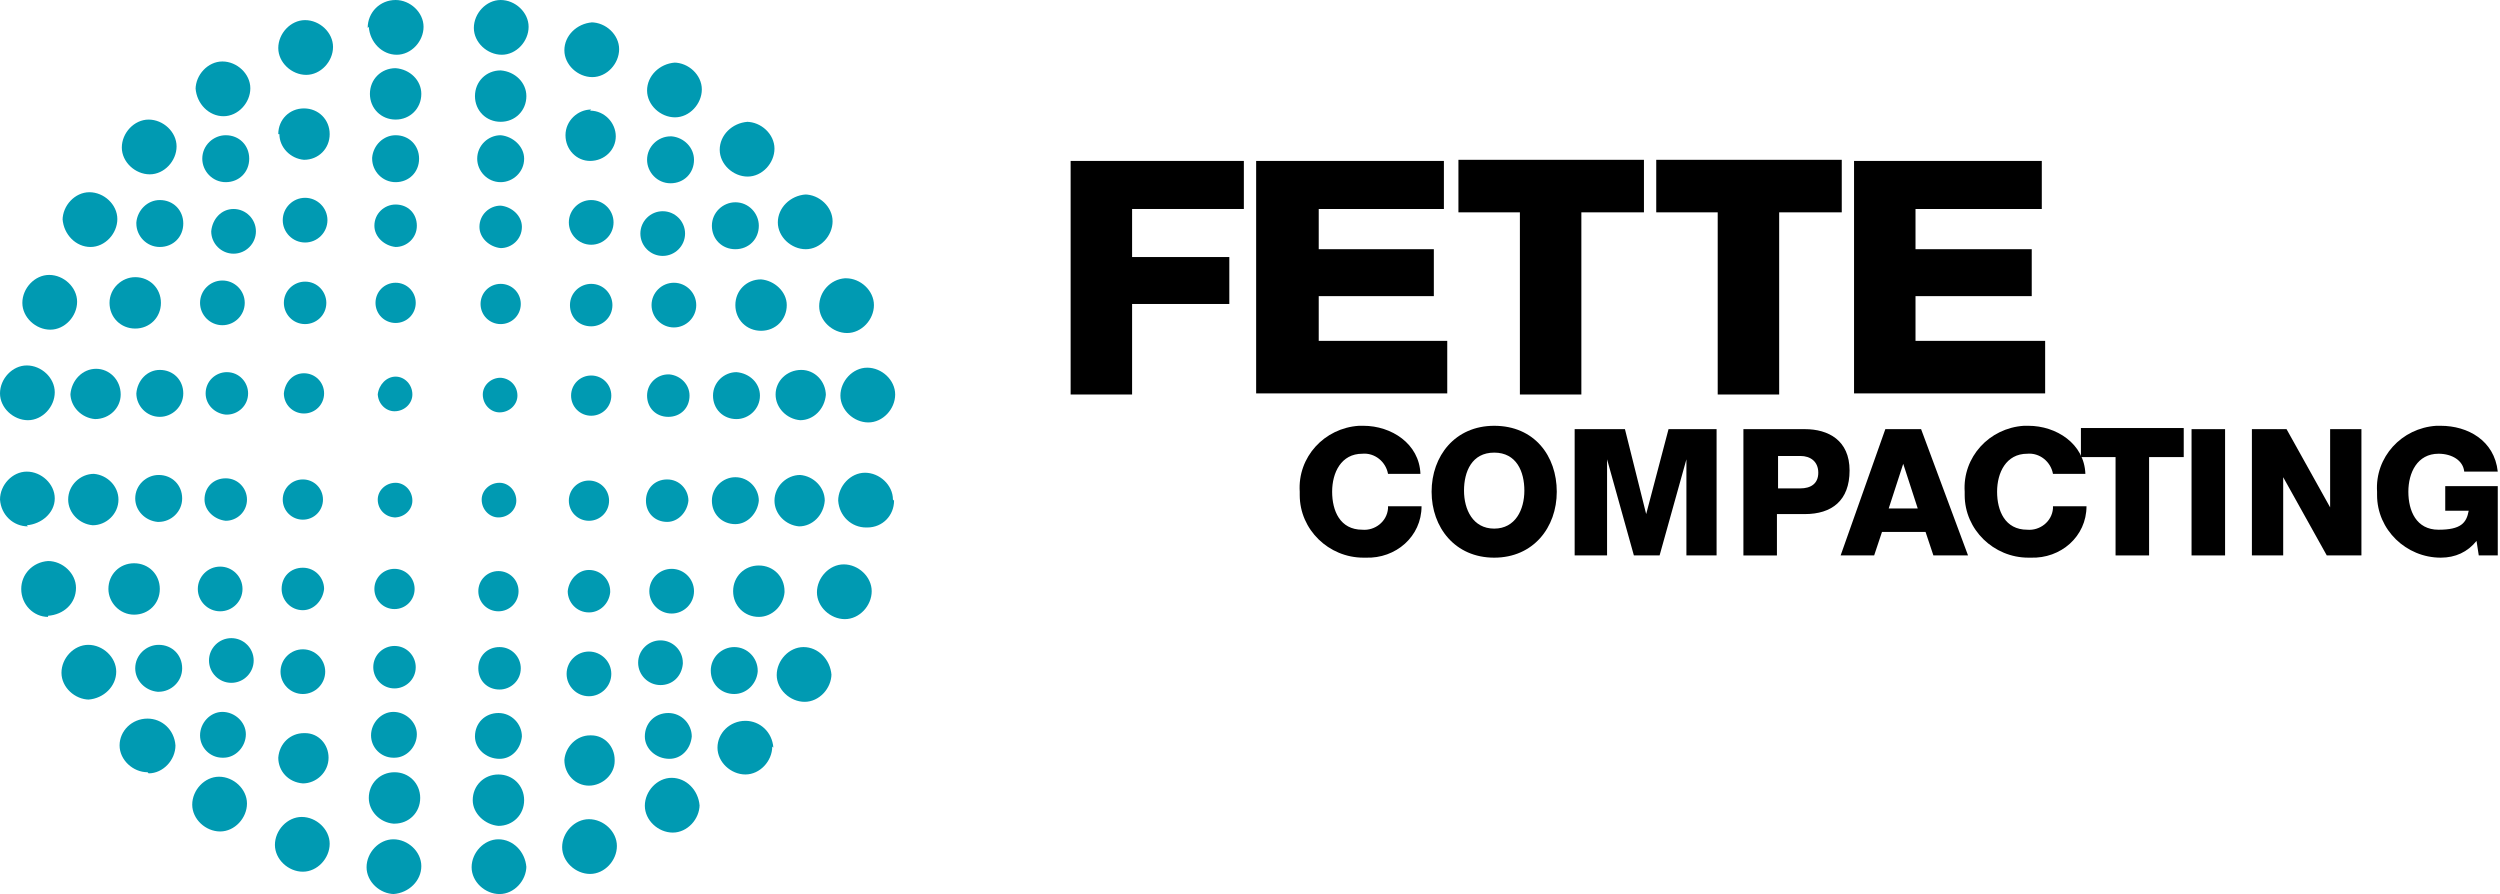 <svg xmlns="http://www.w3.org/2000/svg" id="FC_Logo_RGB_sRGB" viewBox="0 0 223.7 80"><defs><style>      .st0 {        fill: #009ab2;      }    </style></defs><g id="Group_1"><path id="Path_1" d="M95.8,14.4h15.5v4.3h-10v4.3h8.7v4.2h-8.7v8.1h-5.5V14.4Z"></path><path id="Path_2" d="M112.4,14.4h16.8v4.3h-11.2v3.6h10.3v4.2h-10.3v4h11.5v4.7h-17.1V14.4Z"></path><path id="Path_3" d="M147,19h-5.5v16.3h-5.5v-16.3h-5.5v-4.7h16.6v4.7Z"></path><path id="Path_4" d="M164.7,19h-5.5v16.3h-5.5v-16.3h-5.5v-4.7h16.6v4.7Z"></path><path id="Path_5" d="M165.9,14.4h16.8v4.3h-11.3v3.6h10.4v4.2h-10.4v4h11.6v4.7h-17.1V14.4Z"></path></g><g id="Group_2"><path id="Path_6" d="M124.2,42.4c-.2-1.1-1.2-1.9-2.3-1.8-1.9,0-2.7,1.7-2.7,3.4s.7,3.4,2.7,3.4c1.1.1,2.2-.7,2.3-1.9,0,0,0-.1,0-.2h3c0,2.7-2.3,4.7-5,4.6,0,0-.1,0-.2,0-3.1,0-5.7-2.5-5.7-5.6,0-.1,0-.2,0-.3-.2-3.1,2.2-5.7,5.3-5.9.1,0,.3,0,.4,0,2.5,0,5,1.6,5.1,4.3h-3Z"></path><path id="Path_7" d="M133.7,38.1c3.6,0,5.6,2.7,5.6,5.9s-2.1,5.9-5.6,5.9-5.6-2.7-5.6-5.9,2.1-5.9,5.6-5.9ZM133.7,47.3c1.9,0,2.7-1.7,2.7-3.4s-.7-3.4-2.7-3.4-2.7,1.7-2.7,3.4.8,3.4,2.7,3.4Z"></path><path id="Path_8" d="M141.1,38.4h4.3l1.9,7.6h0l2-7.6h4.3v11.3h-2.7v-8.6h0l-2.4,8.6h-2.3l-2.4-8.6h0v8.6h-2.9v-11.3Z"></path><path id="Path_9" d="M156.1,38.4h5.4c2.1,0,4,1,4,3.7s-1.6,3.9-4,3.9h-2.5v3.7h-3v-11.3ZM159.1,43.7h2c.9,0,1.6-.4,1.6-1.4s-.7-1.5-1.6-1.5h-2v2.9Z"></path><path id="Path_10" d="M168.8,38.4h3.1l4.2,11.3h-3.1l-.7-2.1h-3.9l-.7,2.1h-3l4-11.3ZM169,45.5h2.6l-1.3-4h0l-1.3,4Z"></path><path id="Path_11" d="M183.7,42.4c-.2-1.1-1.2-1.9-2.3-1.8-1.9,0-2.7,1.7-2.7,3.4s.7,3.4,2.7,3.4c1.1.1,2.2-.7,2.3-1.9,0,0,0-.1,0-.2h3c0,2.7-2.3,4.7-5,4.6,0,0-.1,0-.2,0-3.1,0-5.7-2.5-5.7-5.6,0-.1,0-.2,0-.3-.2-3.1,2.2-5.7,5.3-5.9.1,0,.3,0,.4,0,2.5,0,5,1.6,5.1,4.3h-3Z"></path><path id="Path_12" d="M195.5,40.9h-3.2v8.8h-3v-8.8h-3.1v-2.6h9.2v2.6Z"></path><path id="Path_13" d="M196.1,38.4h3v11.3h-3v-11.3Z"></path><path id="Path_14" d="M201.6,38.4h3l3.9,7h0v-7h2.8v11.3h-3.1l-3.9-7h0v7h-2.8v-11.3h0Z"></path><path id="Path_15" d="M223.7,49.7h-1.9l-.2-1.3c-.8,1-1.9,1.5-3.2,1.5-3.1,0-5.7-2.5-5.7-5.6,0-.1,0-.2,0-.3-.2-3.1,2.2-5.7,5.3-5.9.1,0,.3,0,.4,0,2.4,0,4.8,1.3,5.1,4.1h-3c-.1-1-1.1-1.6-2.3-1.6-1.9,0-2.7,1.7-2.7,3.4s.7,3.4,2.7,3.4,2.5-.6,2.7-1.7h-2.1v-2.2h4.7v6.2Z"></path></g><g id="Group_48"><g id="Group_13"><g id="Group_3"><path id="Path_16" class="st0" d="M44.8,0c1.3,0,2.5,1.1,2.5,2.4,0,0,0,0,0,0h0c0,1.3-1.1,2.5-2.4,2.5,0,0,0,0,0,0h0c-1.3,0-2.5-1.1-2.5-2.4,0,0,0,0,0,0h0c0-1.3,1.1-2.5,2.4-2.5,0,0,0,0,0,0h0"></path></g><path id="Path_17" class="st0" d="M44.8,6.3c-1.3,0-2.3,1-2.3,2.3,0,1.3,1,2.3,2.3,2.3,1.3,0,2.3-1,2.3-2.3,0-1.2-1-2.2-2.3-2.3Z"></path><path id="Path_18" class="st0" d="M44.8,12.1c-1.1,0-2.1.9-2.1,2.1,0,1.1.9,2.1,2.1,2.1,1.1,0,2.1-.9,2.1-2.1h0c0-1.1-1-2-2.1-2.1Z"></path><path id="Path_19" class="st0" d="M44.8,18.4c-1,0-1.9.8-1.9,1.9h0c0,1,.9,1.8,1.9,1.9,1,0,1.9-.8,1.9-1.9h0c0-1-.9-1.8-1.9-1.9Z"></path><g id="Group_4"><path id="Path_20" class="st0" d="M44.8,25.4c-1,0-1.8.8-1.8,1.8,0,0,0,0,0,0h0c0,1,.8,1.8,1.8,1.8,0,0,0,0,0,0h0c1,0,1.8-.8,1.8-1.8,0,0,0,0,0,0h0c0-1-.8-1.8-1.8-1.8,0,0,0,0,0,0h0"></path></g><g id="Group_5"><path id="Path_21" class="st0" d="M44.8,33.8c-.9,0-1.6.7-1.6,1.5,0,0,0,0,0,0h0c0,.9.7,1.6,1.5,1.6,0,0,0,0,0,0h0c.9,0,1.6-.7,1.6-1.5,0,0,0,0,0,0h0c0-.9-.7-1.6-1.6-1.6h0"></path></g><g id="Group_6"><path id="Path_22" class="st0" d="M52.9,2c1.3,0,2.5,1.1,2.5,2.4,0,0,0,0,0,0h0c0,1.3-1.1,2.5-2.4,2.5,0,0,0,0,0,0h0c-1.3,0-2.5-1.1-2.5-2.4,0,0,0,0,0,0h0c0-1.3,1.1-2.4,2.5-2.5h0"></path></g><path id="Path_23" class="st0" d="M52.9,9.8c-1.2,0-2.3,1-2.3,2.3,0,1.3,1,2.3,2.2,2.3,1.3,0,2.3-1,2.3-2.2,0,0,0,0,0,0,0-1.2-1-2.3-2.3-2.3Z"></path><path id="Path_24" class="st0" d="M52.9,17.9c-1.1,0-2,.9-2,2s.9,2,2,2,2-.9,2-2h0c0-1.1-.9-2-2-2Z"></path><path id="Path_25" class="st0" d="M52.9,25.4c-1,0-1.9.8-1.9,1.9s.8,1.9,1.9,1.9c1,0,1.9-.8,1.9-1.9,0-1-.8-1.9-1.9-1.9h0Z"></path><g id="Group_7"><path id="Path_26" class="st0" d="M52.9,33.6c-1,0-1.8.8-1.8,1.8,0,0,0,0,0,0h0c0,1,.8,1.8,1.8,1.8,0,0,0,0,0,0h0c1,0,1.8-.8,1.8-1.8,0,0,0,0,0,0h0c0-1-.8-1.8-1.8-1.8,0,0,0,0,0,0h0"></path></g><g id="Group_8"><path id="Path_27" class="st0" d="M60.3,5.6c1.3,0,2.5,1.1,2.5,2.4,0,0,0,0,0,0h0c0,1.3-1.1,2.5-2.4,2.5,0,0,0,0,0,0h0c-1.3,0-2.5-1.1-2.5-2.4,0,0,0,0,0,0h0c0-1.3,1.1-2.4,2.5-2.5h0"></path></g><path id="Path_28" class="st0" d="M60,12.2c-1.1,0-2.1.9-2.1,2.1,0,1.1.9,2.1,2.1,2.1s2.1-.9,2.1-2.1h0c0-1.1-.9-2-2-2.1,0,0,0,0,0,0Z"></path><path id="Path_29" class="st0" d="M59.3,18.9c-1.1,0-2,.9-2,2s.9,2,2,2,2-.9,2-2h0c0-1.1-.9-2-2-2Z"></path><path id="Path_30" class="st0" d="M60.3,25.3c-1.1,0-2,.9-2,2s.9,2,2,2,2-.9,2-2h0c0-1.1-.9-2-2-2Z"></path><path id="Path_31" class="st0" d="M59.8,33.5c-1,0-1.9.8-1.9,1.9s.8,1.9,1.9,1.9,1.9-.8,1.9-1.9c0-1-.8-1.8-1.8-1.9,0,0,0,0-.1,0Z"></path><g id="Group_9"><path id="Path_32" class="st0" d="M66.8,10.9c1.3,0,2.5,1.1,2.5,2.4,0,0,0,0,0,0h0c0,1.3-1.1,2.5-2.4,2.5,0,0,0,0,0,0h0c-1.3,0-2.5-1.1-2.5-2.4,0,0,0,0,0,0h0c0-1.3,1.1-2.4,2.5-2.5h0"></path></g><path id="Path_33" class="st0" d="M65.8,18.1c-1.1,0-2.1.9-2.1,2.1s.9,2.1,2.1,2.1,2.1-.9,2.1-2.1h0c0-1.1-.9-2.1-2.1-2.1Z"></path><path id="Path_34" class="st0" d="M68.1,25c-1.3,0-2.3,1-2.3,2.3s1,2.3,2.3,2.3,2.3-1,2.3-2.3h0c0-1.2-1.1-2.2-2.3-2.3Z"></path><path id="Path_35" class="st0" d="M65.9,33.3c-1.1,0-2.1.9-2.1,2.1s.9,2.1,2.1,2.1c1.1,0,2.1-.9,2.1-2.1h0c0-1.1-.9-2-2.1-2.1Z"></path><g id="Group_10"><path id="Path_36" class="st0" d="M72,17.4c1.3,0,2.5,1.1,2.5,2.4,0,0,0,0,0,0h0c0,1.3-1.1,2.5-2.4,2.5,0,0,0,0,0,0h0c-1.3,0-2.5-1.1-2.5-2.4,0,0,0,0,0,0h0c0-1.3,1.1-2.4,2.5-2.5h0"></path></g><g id="Group_11"><path id="Path_37" class="st0" d="M75.7,24.9c1.3,0,2.5,1.1,2.5,2.4,0,0,0,0,0,0h0c0,1.3-1.1,2.5-2.4,2.5,0,0,0,0,0,0h0c-1.3,0-2.5-1.1-2.5-2.4,0,0,0,0,0,0h0c0-1.3,1-2.4,2.3-2.5,0,0,.1,0,.2,0h0"></path></g><path id="Path_38" class="st0" d="M73.9,35.4c0-1.3-1-2.3-2.2-2.3-1.3,0-2.3,1-2.3,2.2,0,0,0,0,0,0,0,1.2,1,2.2,2.2,2.3,0,0,0,0,0,0,1.2,0,2.2-1,2.3-2.3Z"></path><g id="Group_12"><path id="Path_39" class="st0" d="M77.6,32.9c1.3,0,2.5,1.1,2.5,2.4,0,0,0,0,0,0h0c0,1.3-1.1,2.5-2.4,2.5,0,0,0,0,0,0h0c-1.3,0-2.5-1.1-2.5-2.4,0,0,0,0,0,0h0c0-1.3,1.1-2.5,2.4-2.5,0,0,0,0,0,0h0"></path></g></g><g id="Group_24"><g id="Group_14"><path id="Path_40" class="st0" d="M0,35.2c0-1.3,1.1-2.5,2.4-2.5,0,0,0,0,0,0h0c1.3,0,2.5,1.1,2.5,2.4,0,0,0,0,0,0h0c0,1.3-1.1,2.5-2.4,2.5,0,0,0,0,0,0h0c-1.3,0-2.5-1.1-2.5-2.4,0,0,0,0,0,0H0"></path></g><path id="Path_41" class="st0" d="M6.3,35.2c0,1.2,1,2.2,2.2,2.3,0,0,0,0,0,0,1.3,0,2.3-1,2.3-2.2,0-1.3-1-2.3-2.2-2.3,0,0,0,0,0,0-1.2,0-2.2,1-2.3,2.3Z"></path><path id="Path_42" class="st0" d="M12.2,35.2c0,1.1.9,2.1,2.1,2.1,1.1,0,2.1-.9,2.1-2.1s-.9-2.1-2.1-2.1c-1.1,0-2,.9-2.1,2.1Z"></path><path id="Path_43" class="st0" d="M18.4,35.2c0,1,.8,1.8,1.8,1.9,0,0,0,0,.1,0,1,0,1.9-.8,1.9-1.9h0c0-1-.8-1.9-1.9-1.9-1,0-1.9.8-1.9,1.9Z"></path><g id="Group_15"><path id="Path_44" class="st0" d="M25.4,35.2c0,1,.8,1.8,1.8,1.8,0,0,0,0,0,0h0c1,0,1.8-.8,1.8-1.8,0,0,0,0,0,0h0c0-1-.8-1.8-1.8-1.8,0,0,0,0,0,0h0c-1,0-1.7.8-1.8,1.8h0"></path></g><g id="Group_16"><path id="Path_45" class="st0" d="M33.8,35.2c0,.9.7,1.6,1.5,1.6,0,0,0,0,0,0h0c.9,0,1.6-.7,1.6-1.5,0,0,0,0,0,0h0c0-.9-.7-1.6-1.5-1.6,0,0,0,0,0,0h0c-.8,0-1.5.7-1.6,1.6h0"></path></g><g id="Group_17"><path id="Path_46" class="st0" d="M2,27.1c0-1.3,1.1-2.5,2.4-2.5,0,0,0,0,0,0h0c1.3,0,2.5,1.1,2.5,2.4,0,0,0,0,0,0h0c0,1.3-1.1,2.5-2.4,2.5,0,0,0,0,0,0h0c-1.3,0-2.5-1.1-2.5-2.4,0,0,0,0,0,0h0"></path></g><path id="Path_47" class="st0" d="M9.8,27.1c0,1.3,1,2.3,2.3,2.3s2.3-1,2.3-2.3-1-2.3-2.3-2.3h0c-1.2,0-2.3,1-2.3,2.3Z"></path><path id="Path_48" class="st0" d="M17.9,27.1c0,1.1.9,2,2,2,1.1,0,2-.9,2-2,0-1.1-.9-2-2-2h0c-1.1,0-2,.9-2,2Z"></path><path id="Path_49" class="st0" d="M25.4,27.1c0,1,.8,1.9,1.9,1.9h0c1,0,1.9-.8,1.9-1.9,0-1-.8-1.9-1.9-1.9-1,0-1.9.8-1.9,1.9h0Z"></path><g id="Group_18"><path id="Path_50" class="st0" d="M33.6,27.1c0,1,.8,1.8,1.8,1.8,0,0,0,0,0,0h0c1,0,1.8-.8,1.8-1.8,0,0,0,0,0,0h0c0-1-.8-1.8-1.8-1.8,0,0,0,0,0,0h0c-1,0-1.8.8-1.8,1.8,0,0,0,0,0,0h0"></path></g><g id="Group_19"><path id="Path_51" class="st0" d="M5.6,19.7c0-1.3,1.1-2.5,2.4-2.5,0,0,0,0,0,0h0c1.3,0,2.5,1.1,2.5,2.4,0,0,0,0,0,0h0c0,1.3-1.1,2.5-2.4,2.5,0,0,0,0,0,0h0c-1.3,0-2.4-1.1-2.5-2.5h0"></path></g><path id="Path_52" class="st0" d="M12.2,20c0,1.1.9,2.1,2.1,2.1s2.1-.9,2.1-2.1-.9-2.1-2.1-2.1h0c-1.1,0-2,.9-2.1,2,0,0,0,0,0,0Z"></path><path id="Path_53" class="st0" d="M18.9,20.7c0,1.1.9,2,2,2,1.1,0,2-.9,2-2,0-1.1-.9-2-2-2h0c-1.1,0-1.9.9-2,2Z"></path><path id="Path_54" class="st0" d="M25.3,19.7c0,1.1.9,2,2,2,1.1,0,2-.9,2-2,0-1.1-.9-2-2-2h0c-1.1,0-2,.9-2,2Z"></path><path id="Path_55" class="st0" d="M33.5,20.2c0,1,.9,1.8,1.9,1.9,1,0,1.9-.8,1.9-1.9s-.8-1.9-1.9-1.9c-1,0-1.9.8-1.9,1.9Z"></path><g id="Group_20"><path id="Path_56" class="st0" d="M10.9,13.2c0-1.3,1.1-2.5,2.4-2.5,0,0,0,0,0,0h0c1.3,0,2.5,1.1,2.5,2.4,0,0,0,0,0,0h0c0,1.3-1.1,2.5-2.4,2.5,0,0,0,0,0,0h0c-1.3,0-2.5-1.1-2.5-2.4,0,0,0,0,0,0h0"></path></g><path id="Path_57" class="st0" d="M18.1,14.2c0,1.1.9,2.1,2.1,2.1s2.1-.9,2.1-2.1-.9-2.1-2.1-2.1c-1.1,0-2.1.9-2.1,2.1Z"></path><path id="Path_58" class="st0" d="M25,12c0,1.2,1,2.2,2.2,2.3,0,0,0,0,0,0,1.3,0,2.3-1,2.3-2.3s-1-2.3-2.3-2.3-2.3,1-2.3,2.3Z"></path><path id="Path_59" class="st0" d="M33.3,14.2c0,1.1.9,2.1,2.1,2.1s2.1-.9,2.1-2.1-.9-2.1-2.1-2.1h0c-1.1,0-2,.9-2.1,2,0,0,0,0,0,0Z"></path><g id="Group_21"><path id="Path_60" class="st0" d="M17.5,8c0-1.3,1.1-2.5,2.4-2.5,0,0,0,0,0,0h0c1.3,0,2.5,1.1,2.5,2.4,0,0,0,0,0,0h0c0,1.3-1.1,2.5-2.4,2.5,0,0,0,0,0,0h0c-1.3,0-2.4-1.1-2.5-2.5h0"></path></g><g id="Group_22"><path id="Path_61" class="st0" d="M24.9,4.3c0-1.3,1.1-2.5,2.4-2.5,0,0,0,0,0,0h0c1.3,0,2.5,1.1,2.5,2.4,0,0,0,0,0,0h0c0,1.3-1.1,2.5-2.4,2.5,0,0,0,0,0,0h0c-1.3,0-2.5-1.1-2.5-2.4,0,0,0,0,0,0h0"></path></g><path id="Path_62" class="st0" d="M35.4,6.1c-1.3,0-2.3,1-2.3,2.3,0,1.3,1,2.3,2.3,2.3s2.3-1,2.3-2.3c0-1.2-1-2.2-2.3-2.3Z"></path><g id="Group_23"><path id="Path_63" class="st0" d="M32.9,2.5C32.9,1.1,34,0,35.4,0c0,0,0,0,0,0h0c1.3,0,2.5,1.1,2.5,2.4,0,0,0,0,0,0h0c0,1.3-1.1,2.5-2.4,2.5,0,0,0,0,0,0h0c-1.3,0-2.4-1.1-2.5-2.5h0"></path></g></g><g id="Group_35"><g id="Group_25"><path id="Path_64" class="st0" d="M35.3,80c-1.3,0-2.5-1.1-2.5-2.4,0,0,0,0,0,0h0c0-1.3,1.1-2.5,2.4-2.5,0,0,0,0,0,0h0c1.3,0,2.5,1.1,2.5,2.4,0,0,0,0,0,0h0c0,1.3-1.1,2.4-2.5,2.5h0"></path></g><path id="Path_65" class="st0" d="M35.3,73.7c1.3,0,2.3-1,2.3-2.3,0-1.3-1-2.3-2.3-2.3s-2.3,1-2.3,2.3h0c0,1.2,1,2.2,2.2,2.3,0,0,0,0,0,0Z"></path><path id="Path_66" class="st0" d="M35.3,67.8c1.1,0,2-1,2-2.1,0-1.1-1-2-2.1-2-1.1,0-2,1-2,2.1,0,0,0,0,0,0,0,1.1.9,2,2,2,0,0,0,0,0,0Z"></path><path id="Path_67" class="st0" d="M35.3,61.6c1,0,1.9-.8,1.9-1.9,0-1-.8-1.9-1.9-1.9-1,0-1.9.8-1.9,1.9h0c0,1,.8,1.9,1.9,1.9h0Z"></path><g id="Group_26"><path id="Path_68" class="st0" d="M35.3,54.5c1,0,1.8-.8,1.8-1.8,0,0,0,0,0,0h0c0-1-.8-1.8-1.8-1.8,0,0,0,0,0,0h0c-1,0-1.8.8-1.8,1.8,0,0,0,0,0,0h0c0,1,.8,1.8,1.8,1.8,0,0,0,0,0,0h0"></path></g><g id="Group_27"><path id="Path_69" class="st0" d="M35.3,46.3c.9,0,1.6-.7,1.6-1.5,0,0,0,0,0,0h0c0-.9-.7-1.6-1.5-1.6,0,0,0,0,0,0h0c-.9,0-1.6.7-1.6,1.5,0,0,0,0,0,0h0c0,.9.7,1.6,1.6,1.6h0"></path></g><g id="Group_28"><path id="Path_70" class="st0" d="M27.1,78c-1.3,0-2.5-1.1-2.5-2.4,0,0,0,0,0,0h0c0-1.3,1.1-2.5,2.4-2.5,0,0,0,0,0,0h0c1.3,0,2.5,1.1,2.5,2.4,0,0,0,0,0,0h0c0,1.3-1.1,2.5-2.4,2.5,0,0,0,0,0,0h0"></path></g><path id="Path_71" class="st0" d="M27.1,70.1c1.2,0,2.3-1,2.3-2.3,0-1.2-.9-2.2-2.1-2.2,0,0,0,0-.1,0-1.2,0-2.2.9-2.3,2.2,0,1.2.9,2.2,2.2,2.3,0,0,0,0,0,0Z"></path><path id="Path_72" class="st0" d="M27.1,62.1c1.1,0,2-.9,2-2,0-1.1-.9-2-2-2s-2,.9-2,2h0c0,1.1.9,2,2,2Z"></path><path id="Path_73" class="st0" d="M27.1,54.6c1,0,1.8-.9,1.9-1.9,0-1-.8-1.9-1.9-1.9s-1.9.8-1.9,1.9c0,1,.8,1.9,1.9,1.9Z"></path><g id="Group_29"><path id="Path_74" class="st0" d="M27.1,46.5c1,0,1.8-.8,1.8-1.8,0,0,0,0,0,0h0c0-1-.8-1.8-1.8-1.8,0,0,0,0,0,0h0c-1,0-1.8.8-1.8,1.8,0,0,0,0,0,0h0c0,1,.8,1.8,1.8,1.8,0,0,0,0,0,0h0"></path></g><g id="Group_30"><path id="Path_75" class="st0" d="M19.7,74.4c-1.3,0-2.5-1.1-2.5-2.4,0,0,0,0,0,0h0c0-1.3,1.1-2.5,2.4-2.5,0,0,0,0,0,0h0c1.3,0,2.5,1.1,2.5,2.4,0,0,0,0,0,0h0c0,1.3-1.1,2.5-2.4,2.5,0,0,0,0,0,0h0"></path></g><path id="Path_76" class="st0" d="M20,67.8c1.1,0,2-1,2-2.1,0-1.1-1-2-2.1-2-1.1,0-2,1-2,2.1,0,0,0,0,0,0,0,1.1.9,2,2,2,0,0,0,0,0,0Z"></path><path id="Path_77" class="st0" d="M20.7,61.1c1.1,0,2-.9,2-2,0-1.1-.9-2-2-2s-2,.9-2,2h0c0,1.1.9,2,2,2Z"></path><path id="Path_78" class="st0" d="M19.7,54.7c1.1,0,2-.9,2-2,0-1.1-.9-2-2-2s-2,.9-2,2h0c0,1.1.9,2,2,2Z"></path><path id="Path_79" class="st0" d="M20.2,46.6c1,0,1.9-.8,1.9-1.9,0-1-.8-1.9-1.9-1.9s-1.9.8-1.9,1.9c0,1,.9,1.8,1.9,1.9Z"></path><g id="Group_31"><path id="Path_80" class="st0" d="M13.2,69.1c-1.3,0-2.5-1.1-2.5-2.4,0,0,0,0,0,0h0c0-1.3,1.1-2.4,2.5-2.4h0c1.3,0,2.4,1,2.5,2.4h0c0,1.3-1.1,2.5-2.4,2.5,0,0,0,0,0,0h0"></path></g><path id="Path_81" class="st0" d="M14.2,61.9c1.1,0,2.1-.9,2.1-2.1s-.9-2.1-2.1-2.1c-1.1,0-2.1.9-2.1,2.1,0,1.1.9,2,2,2.1,0,0,0,0,0,0Z"></path><path id="Path_82" class="st0" d="M12,55c1.3,0,2.3-1,2.3-2.3s-1-2.3-2.3-2.3c-1.3,0-2.3,1-2.3,2.3h0c0,1.2,1,2.3,2.3,2.3Z"></path><path id="Path_83" class="st0" d="M14.2,46.7c1.1,0,2.1-.9,2.1-2.1s-.9-2.1-2.1-2.1c-1.1,0-2.1.9-2.1,2.1,0,1.1.9,2,2,2.1,0,0,0,0,0,0Z"></path><g id="Group_32"><path id="Path_84" class="st0" d="M8,62.6c-1.3,0-2.5-1.1-2.5-2.4,0,0,0,0,0,0h0c0-1.3,1.1-2.5,2.4-2.5,0,0,0,0,0,0h0c1.3,0,2.5,1.1,2.5,2.4,0,0,0,0,0,0h0c0,1.3-1.1,2.4-2.5,2.5h0"></path></g><g id="Group_33"><path id="Path_85" class="st0" d="M4.3,55.2c-1.3,0-2.4-1.1-2.4-2.5h0c0-1.3,1-2.4,2.4-2.5h0c1.3,0,2.5,1.1,2.5,2.4,0,0,0,0,0,0h0c0,1.4-1.1,2.4-2.5,2.5h0"></path></g><path id="Path_86" class="st0" d="M6.1,44.7c0,1.2,1,2.2,2.2,2.3,0,0,0,0,0,0,1.2,0,2.3-1,2.3-2.3,0-1.2-1-2.2-2.2-2.3,0,0,0,0,0,0-1.2,0-2.3,1-2.3,2.3Z"></path><g id="Group_34"><path id="Path_87" class="st0" d="M2.5,47.1c-1.3,0-2.4-1-2.5-2.4h0c0-1.3,1.1-2.5,2.4-2.5,0,0,0,0,0,0h0c1.3,0,2.5,1.1,2.5,2.4,0,0,0,0,0,0h0c0,1.3-1.2,2.3-2.5,2.4h0"></path></g></g><g id="Group_46"><g id="Group_36"><path id="Path_88" class="st0" d="M80,44.8c0,1.3-1,2.4-2.4,2.4,0,0,0,0-.1,0h0c-1.3,0-2.4-1-2.5-2.4h0c0-1.3,1.1-2.5,2.4-2.5,0,0,0,0,0,0h0c1.3,0,2.5,1.1,2.5,2.4,0,0,0,0,0,0h0"></path></g><path id="Path_89" class="st0" d="M73.8,44.8c0-1.2-1-2.2-2.2-2.3,0,0,0,0,0,0-1.2,0-2.3,1-2.3,2.3,0,1.2,1,2.2,2.2,2.3,0,0,0,0,0,0,1.2,0,2.2-1,2.3-2.3Z"></path><path id="Path_90" class="st0" d="M67.9,44.8c0-1.1-.9-2.1-2.1-2.1-1.1,0-2.1.9-2.1,2.1s.9,2.1,2.1,2.1h0c1.1,0,2-1,2.1-2.1Z"></path><path id="Path_91" class="st0" d="M61.6,44.8c0-1-.8-1.9-1.9-1.9s-1.9.8-1.9,1.9.8,1.9,1.9,1.9c1,0,1.8-.9,1.9-1.9Z"></path><g id="Group_37"><path id="Path_92" class="st0" d="M54.5,44.8c0-1-.8-1.8-1.8-1.8,0,0,0,0,0,0h0c-1,0-1.8.8-1.8,1.8,0,0,0,0,0,0h0c0,1,.8,1.8,1.8,1.8,0,0,0,0,0,0h0c1,0,1.8-.8,1.8-1.8,0,0,0,0,0,0h0"></path></g><g id="Group_38"><path id="Path_93" class="st0" d="M46.2,44.8c0-.9-.7-1.6-1.5-1.6,0,0,0,0,0,0h0c-.9,0-1.6.7-1.6,1.5,0,0,0,0,0,0h0c0,.9.7,1.6,1.5,1.6,0,0,0,0,0,0h0c.9,0,1.6-.7,1.6-1.5,0,0,0,0,0,0h0"></path></g><g id="Group_39"><path id="Path_94" class="st0" d="M78,52.9c0,1.3-1.1,2.5-2.4,2.5,0,0,0,0,0,0h0c-1.3,0-2.5-1.1-2.5-2.4,0,0,0,0,0,0h0c0-1.3,1.1-2.5,2.4-2.5,0,0,0,0,0,0h0c1.3,0,2.5,1.1,2.5,2.4,0,0,0,0,0,0h0"></path></g><path id="Path_95" class="st0" d="M70.2,52.9c0-1.3-1-2.3-2.3-2.3-1.3,0-2.3,1-2.3,2.3s1,2.3,2.3,2.3h0c1.2,0,2.2-1,2.3-2.2,0,0,0,0,0,0Z"></path><path id="Path_96" class="st0" d="M62.1,52.9c0-1.1-.9-2-2-2s-2,.9-2,2,.9,2,2,2h0c1.1,0,2-.9,2-2Z"></path><path id="Path_97" class="st0" d="M54.6,52.9c0-1-.8-1.9-1.9-1.9h0c-1,0-1.8.9-1.9,1.9,0,1,.8,1.9,1.9,1.9h0c1,0,1.8-.8,1.9-1.8,0,0,0,0,0-.1Z"></path><g id="Group_40"><path id="Path_98" class="st0" d="M46.4,52.9c0-1-.8-1.8-1.8-1.8,0,0,0,0,0,0h0c-1,0-1.8.8-1.8,1.8,0,0,0,0,0,0h0c0,1,.8,1.8,1.8,1.8,0,0,0,0,0,0h0c1,0,1.8-.8,1.8-1.8,0,0,0,0,0,0h0"></path></g><g id="Group_41"><path id="Path_99" class="st0" d="M74.4,60.3c0,1.3-1.1,2.5-2.4,2.5,0,0,0,0,0,0h0c-1.3,0-2.5-1.1-2.5-2.4,0,0,0,0,0,0h0c0-1.3,1.1-2.5,2.4-2.5,0,0,0,0,0,0h0c1.3,0,2.4,1.1,2.5,2.5h0"></path></g><path id="Path_100" class="st0" d="M67.8,60c0-1.1-.9-2.1-2.1-2.1-1.1,0-2.1.9-2.1,2.1s.9,2.1,2.1,2.1h0c1.1,0,2-.9,2.1-2,0,0,0,0,0,0Z"></path><path id="Path_101" class="st0" d="M61.1,59.3c0-1.1-.9-2-2-2s-2,.9-2,2,.9,2,2,2h0c1.1,0,1.9-.8,2-1.9,0,0,0,0,0-.1Z"></path><path id="Path_102" class="st0" d="M54.7,60.3c0-1.1-.9-2-2-2s-2,.9-2,2,.9,2,2,2h0c1.1,0,2-.9,2-2Z"></path><path id="Path_103" class="st0" d="M46.6,59.8c0-1-.8-1.9-1.9-1.9s-1.9.8-1.9,1.9.8,1.9,1.9,1.9c1,0,1.9-.8,1.9-1.9h0Z"></path><g id="Group_42"><path id="Path_104" class="st0" d="M69.1,66.8c0,1.3-1.1,2.5-2.4,2.5,0,0,0,0,0,0h0c-1.3,0-2.5-1.1-2.5-2.4,0,0,0,0,0,0h0c0-1.3,1.1-2.4,2.5-2.4h0c1.3,0,2.4,1,2.5,2.4h0"></path></g><path id="Path_105" class="st0" d="M61.9,65.9c0-1.1-.9-2.1-2.1-2.1s-2.1.9-2.1,2.1c0,1.1,1,2,2.2,2,1.1,0,1.9-.9,2-2Z"></path><path id="Path_106" class="st0" d="M55,68c0-1.2-.9-2.2-2.1-2.2,0,0,0,0-.1,0-1.2,0-2.2,1-2.3,2.2,0,1.3,1,2.3,2.2,2.3s2.3-1,2.3-2.2c0,0,0,0,0,0Z"></path><path id="Path_107" class="st0" d="M46.7,65.9c0-1.1-.9-2.1-2.1-2.1s-2.1.9-2.1,2.1c0,1.1,1,2,2.2,2,1.1,0,1.9-.9,2-2Z"></path><g id="Group_43"><path id="Path_108" class="st0" d="M62.6,72c0,1.3-1.1,2.5-2.4,2.5,0,0,0,0,0,0h0c-1.3,0-2.5-1.1-2.5-2.4,0,0,0,0,0,0h0c0-1.3,1.1-2.5,2.4-2.5,0,0,0,0,0,0h0c1.3,0,2.4,1.1,2.5,2.5h0"></path></g><g id="Group_44"><path id="Path_109" class="st0" d="M55.2,75.7c0,1.3-1.1,2.5-2.4,2.5,0,0,0,0,0,0h0c-1.3,0-2.5-1.1-2.5-2.4,0,0,0,0,0,0h0c0-1.3,1.1-2.5,2.4-2.5,0,0,0,0,0,0h0c1.3,0,2.5,1.1,2.5,2.4,0,0,0,0,0,0h0"></path></g><path id="Path_110" class="st0" d="M44.6,73.9c1.3,0,2.3-1,2.3-2.3,0-1.3-1-2.3-2.3-2.3s-2.3,1-2.3,2.3h0c0,1.2,1.1,2.2,2.3,2.3Z"></path><g id="Group_45"><path id="Path_111" class="st0" d="M47.1,77.5c0,1.3-1.1,2.5-2.4,2.5,0,0,0,0,0,0h0c-1.3,0-2.5-1.1-2.5-2.4,0,0,0,0,0,0h0c0-1.3,1.1-2.5,2.4-2.5,0,0,0,0,0,0h0c1.3,0,2.4,1.1,2.5,2.5h0"></path></g></g><g id="Group_47"><path id="Path_112" class="st0" d="M77.4,41.8h0"></path></g></g></svg>